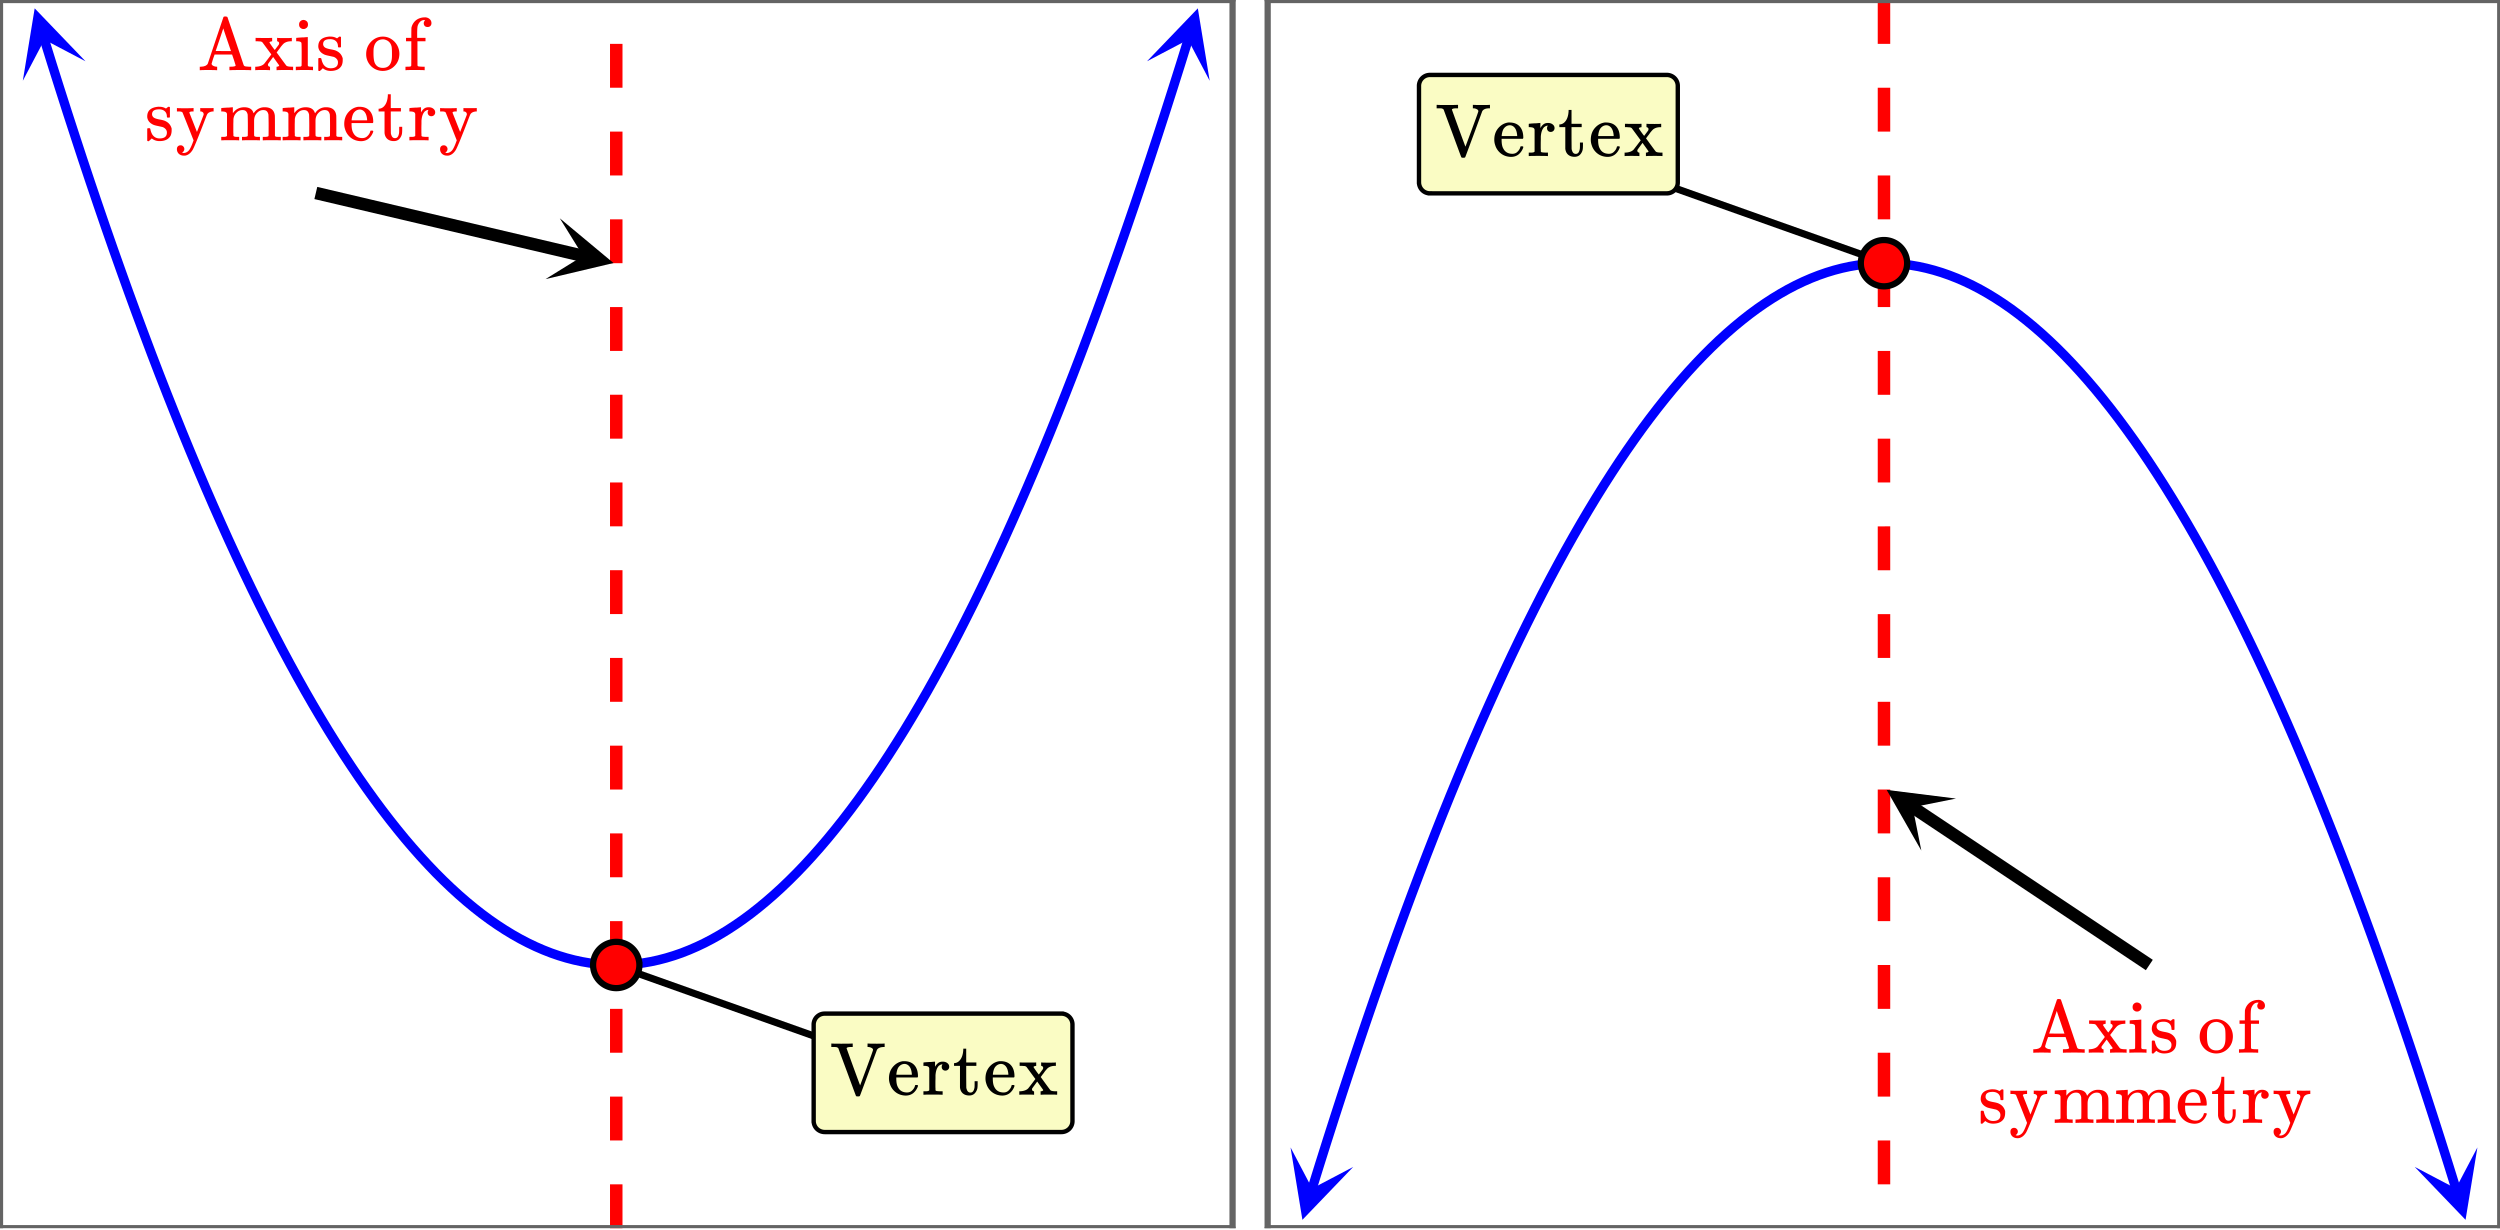 <svg xmlns="http://www.w3.org/2000/svg" xmlns:xlink="http://www.w3.org/1999/xlink" width="569.28" height="280" viewBox="0 0 426.96 210"><defs><symbol overflow="visible" id="v"><path d="M1.453-7.938a.681.681 0 0 0-.25-.171C1.13-8.141.93-8.156.61-8.156H.25v-.594h.11c.113.023.644.031 1.593.031 1.02 0 1.625-.008 1.813-.031h.14v.594h-.265c-.399 0-.641.047-.735.14-.031.024-.047.047-.047.079 0 .011.38 1.07 1.141 3.171.77 2.106 1.16 3.157 1.172 3.157l1.11-2.985C7.007-6.55 7.374-7.57 7.374-7.656c0-.157-.094-.274-.281-.36a1.228 1.228 0 0 0-.578-.14h-.079v-.594h.125c.145.023.633.031 1.47.031.738 0 1.155-.008 1.25-.031h.077v.594h-.093c-.637 0-1.047.172-1.235.515 0 .012-.48 1.32-1.437 3.922C5.633-1.125 5.148.171 5.14.171c-.032.071-.11.11-.235.11h-.234c-.117 0-.188-.039-.219-.11-.012-.01-.512-1.359-1.5-4.046-1-2.688-1.5-4.04-1.5-4.063zm0 0"/></symbol><symbol overflow="visible" id="w"><path d="M5.313-3.14a.3.3 0 0 1-.079.187H1.61v.187c0 .637.086 1.118.266 1.438.3.625.828.937 1.578.937.375 0 .68-.132.922-.406a1.58 1.58 0 0 0 .406-.656c.02-.102.04-.164.063-.188.031-.02.101-.03.218-.03.165 0 .25.042.25.124a.71.71 0 0 1-.03.156c-.169.45-.43.82-.782 1.11C4.145 0 3.71.14 3.203.14a3.09 3.09 0 0 1-.562-.063 2.685 2.685 0 0 1-1.313-.656A2.85 2.85 0 0 1 .516-1.86a2.811 2.811 0 0 1-.157-.938c0-.781.227-1.441.688-1.984.469-.54 1.035-.86 1.703-.953h.188c.769 0 1.359.23 1.765.687.406.45.61 1.086.61 1.906zm-1.047-.391c-.075-.926-.391-1.489-.954-1.688a1.179 1.179 0 0 0-.265-.047c-.438 0-.805.204-1.094.61-.168.281-.277.664-.328 1.14v.094h2.64zm0 0"/></symbol><symbol overflow="visible" id="x"><path d="M.469-.594H.64c.332 0 .535-.054.609-.172v-.109-.281V-4.5c-.031-.156-.102-.258-.203-.313-.094-.062-.281-.101-.563-.125H.25v-.296c0-.188.008-.282.031-.282l.125-.015c.082-.008.203-.02.36-.032l.468-.03c.133 0 .282-.005.438-.016.164-.02.289-.032.375-.032.082-.007.129-.015.14-.015h.047v.875c.157-.27.332-.485.532-.64.195-.157.457-.235.78-.235.24 0 .446.047.626.14.32.18.484.422.484.735a.636.636 0 0 1-.187.468.636.636 0 0 1-.469.188.631.631 0 0 1-.453-.172.656.656 0 0 1-.172-.469c0-.144.031-.265.094-.359.02-.031.031-.05.031-.063-.023-.019-.121-.003-.297.047a3.086 3.086 0 0 0-.312.188c-.336.336-.528.875-.579 1.625v.5c-.011.336-.015.621-.015.86v.671c.008.094.015.184.015.266v.25c.032.074.079.117.141.125.094.031.32.054.688.062h.39V0h-.11c-.155-.02-.698-.031-1.624-.031C.953-.031.473-.02.359 0H.25v-.594zm0 0"/></symbol><symbol overflow="visible" id="y"><path d="M1.813-7.688v-.187h.5v2.36h1.734v.577H2.313v1.844c.007 1.074.015 1.684.015 1.828.008.137.04.266.094.391.113.336.32.5.625.5.375 0 .601-.3.687-.906.008-.07.016-.27.016-.594v-.438h.516v.438c0 .398-.024.68-.063.844a1.81 1.81 0 0 1-.484.843c-.23.208-.528.313-.89.313C2.366.125 2 0 1.718-.25c-.274-.25-.43-.594-.469-1.031v-3.657H.234v-.468h.11c.312-.032.582-.164.812-.407.395-.414.614-1.039.657-1.875zm0 0"/></symbol><symbol overflow="visible" id="z"><path d="M2.578 0c-.125-.02-.547-.031-1.265-.031-.637 0-1 .011-1.094.031H.14v-.594h.187c.602-.039 1.047-.203 1.328-.484.032-.031.25-.313.657-.844l.578-.766-.735-1-.781-1.062a.625.625 0 0 0-.344-.156 6.66 6.66 0 0 1-.468-.032h-.36v-.578h.094c.3.012.738.016 1.312.016h.563c.457 0 .71-.004.765-.016h.094v.579c-.304.042-.453.109-.453.203 0 .03.129.234.39.609.27.375.442.602.516.672l.329-.438c.226-.3.347-.46.359-.484a.476.476 0 0 0 .047-.219c0-.133-.055-.226-.157-.281-.023-.008-.046-.02-.078-.031-.023-.02-.039-.032-.046-.032h-.063v-.578h.078c.113.024.54.032 1.281.032.645 0 1.004-.008 1.079-.032h.078v.579h-.094c-.418 0-.762.074-1.031.218-.125.063-.235.14-.329.235a7.654 7.654 0 0 0-.453.53 7.845 7.845 0 0 1-.28.392A3.112 3.112 0 0 0 4-3.297l-.203.266.797 1.094c.55.75.836 1.136.86 1.156.124.125.437.187.937.187h.218V0h-.078c-.086-.02-.496-.031-1.234-.031-.781 0-1.25.011-1.406.031h-.11v-.594h.031c.094 0 .188-.02.282-.062.093-.051.14-.102.14-.156 0 0-.343-.477-1.03-1.438-.013.012-.15.195-.407.547a30.98 30.98 0 0 0-.422.578.326.326 0 0 0-.063.188c0 .093.032.18.094.25.07.062.149.093.235.093.02 0 .03.102.03.297V0zm0 0"/></symbol><symbol overflow="visible" id="A"><path d="M3.266 0c-.157-.02-.649-.031-1.47-.031C1.037-.031.603-.02.5 0H.406v-.594H.61c.614-.02 1.004-.195 1.172-.531.008-.031.235-.703.672-2.016.445-1.32.89-2.64 1.328-3.953.446-1.312.672-1.972.672-1.984.031-.063.113-.094.25-.094h.11c.175.012.28.043.312.094.008 0 .426 1.219 1.25 3.656.82 2.438 1.332 3.961 1.531 4.563.02.054.051.093.094.125.094.086.36.132.797.14h.39V0h-.109c-.137-.02-.683-.031-1.64-.031-1.094 0-1.711.011-1.844.031h-.125v-.594h.172c.593 0 .89-.07.89-.219 0-.019-.101-.335-.297-.953l-.312-.906H2.938l-.266.75c-.168.5-.25.777-.25.828 0 .043.008.086.031.125.05.106.16.196.328.266.164.074.344.11.531.11h.063V0zm2.062-4.453c-.25-.738-.469-1.379-.656-1.922l-.25-.766-.64 1.922-.657 1.938c0 .011.43.015 1.297.015h1.312zm0 0"/></symbol><symbol overflow="visible" id="B"><path d="M1.672-8.578a.868.868 0 0 1 .531.234c.133.125.203.309.203.547 0 .305-.117.516-.344.64a.66.66 0 0 1-.406.126c-.18 0-.32-.04-.422-.125-.23-.125-.343-.336-.343-.64 0-.24.07-.427.218-.563a.762.762 0 0 1 .563-.22zM3.172 0c-.094-.02-.543-.031-1.344-.031C1.055-.031.594-.02.438 0h-.11v-.594h.203c.239 0 .453-.008.64-.031a.307.307 0 0 0 .141-.14c.008-.02.016-.641.016-1.86 0-1.281-.016-1.96-.047-2.047-.074-.176-.324-.266-.75-.266h-.14v-.296c0-.188.004-.282.015-.282l.125-.015c.094-.008.211-.02.36-.032l.468-.03c.145 0 .297-.005.454-.016.164-.02.289-.032.375-.032.082-.007.128-.015.14-.015h.047v4.86c.04.085.086.136.14.155.063.024.212.04.454.047h.297V0zm0 0"/></symbol><symbol overflow="visible" id="C"><path d="M2.438-5.297c-.793 0-1.188.277-1.188.828 0 .106.008.18.031.219.07.2.203.344.39.438.188.093.477.18.876.25.488.085.82.18 1 .28.539.262.89.684 1.047 1.266v.313c0 .336-.059.633-.172.89-.336.625-.965.938-1.89.938-.512 0-.954-.148-1.329-.453L1.11-.25l-.125.125a1.634 1.634 0 0 1-.156.14l-.14.126H.594A.242.242 0 0 1 .422.063V-.954v-.953c.008-.082.031-.133.062-.157a.794.794 0 0 1 .204-.015c.113 0 .18.012.203.031.02.012.046.07.078.172.062.324.172.621.328.89.3.438.71.657 1.234.657.832 0 1.25-.332 1.25-1a.824.824 0 0 0-.234-.61 1.197 1.197 0 0 0-.531-.343 34.272 34.272 0 0 1-.625-.14c-.48-.095-.805-.18-.97-.267-.562-.269-.89-.664-.984-1.187a.84.84 0 0 1-.015-.203c0-.977.601-1.531 1.812-1.656a1.66 1.66 0 0 1 .297 0c.344 0 .645.07.906.203l.188.093.11-.078c.113-.093.206-.164.28-.218h.11c.063 0 .117.027.172.078v1.687l-.078.078h-.36c-.054-.05-.078-.101-.078-.156 0-.394-.12-.703-.36-.922-.241-.218-.57-.328-.983-.328zm0 0"/></symbol><symbol overflow="visible" id="E"><path d="M.36-2.734c0-.782.242-1.454.734-2.016.5-.563 1.097-.883 1.797-.969.132-.008.238-.015.312-.015.738 0 1.383.273 1.938.812a2.99 2.99 0 0 1 .89 2.172c0 .168-.023.367-.062.594A2.726 2.726 0 0 1 5.234-.75a2.743 2.743 0 0 1-2.03.875A2.58 2.58 0 0 1 2.53.047 2.752 2.752 0 0 1 .953-.97 2.825 2.825 0 0 1 .36-2.734zM3.437-5.25a1.146 1.146 0 0 0-.204-.016c-.261 0-.507.055-.734.157-.48.242-.766.703-.86 1.39-.023.156-.03.434-.03.828 0 .813.081 1.387.25 1.72.269.523.718.78 1.343.78 1.04 0 1.563-.691 1.563-2.078v-.422c0-.55-.024-.925-.063-1.125-.148-.664-.57-1.078-1.266-1.234zm0 0"/></symbol><symbol overflow="visible" id="F"><path d="M3.5 0c-.156-.02-.7-.031-1.625-.031C1.031-.031.551-.02.437 0H.329v-.594h.203c.239 0 .453-.008.64-.031a.307.307 0 0 0 .141-.14c.008-.02.016-.723.016-2.11v-2.063H.422v-.578h.906v-.859l.016-.844.031-.14c.133-.47.375-.848.719-1.141.351-.29.789-.46 1.312-.516h.125c.07-.007.13-.015.172-.015.3.023.55.12.75.297.207.18.313.414.313.703 0 .199-.063.36-.188.484-.117.117-.273.172-.469.172-.199 0-.359-.055-.484-.172a.675.675 0 0 1-.172-.484c0-.156.078-.328.235-.516H3.64a.675.675 0 0 0-.282 0 .953.953 0 0 0-.562.313 1.7 1.7 0 0 0-.375.656c-.055.168-.086.57-.094 1.203v.86H3.75v.577H2.375v2.047c0 1.387.004 2.09.016 2.11.03.074.078.117.14.125.094.031.32.054.688.062h.39V0zm0 0"/></symbol><symbol overflow="visible" id="G"><path d="M.422 1.016A.631.631 0 0 1 .875.844a.59.59 0 0 1 .453.187.613.613 0 0 1 .188.453c0 .125-.04.239-.11.344a.434.434 0 0 1-.234.219c-.043.02-.043.035 0 .047.05.039.133.062.25.062.125 0 .25-.027.375-.078.25-.105.453-.277.61-.515.155-.243.316-.579.484-1.016L3.094 0l-.922-2.344-.953-2.39c-.063-.133-.29-.204-.672-.204H.25v-.578h.078c.094.024.504.032 1.234.032.801 0 1.274-.008 1.422-.032h.11v.579h-.125c-.399 0-.594.074-.594.218l1.297 3.282c0-.008.191-.5.578-1.47l.563-1.468v-.11a.415.415 0 0 0-.157-.327.55.55 0 0 0-.375-.125h-.047v-.579h.079c.082.012.445.016 1.093.016.469 0 .813-.004 1.032-.016h.078v.579h-.141c-.48.042-.805.214-.969.515-.023.024-.21.496-.562 1.422-.356.93-.735 1.89-1.14 2.89-.407 1-.673 1.594-.798 1.782-.336.52-.73.828-1.187.922a1.694 1.694 0 0 1-.266.015c-.355 0-.648-.105-.875-.312a1.077 1.077 0 0 1-.328-.813c0-.199.055-.355.172-.468zm0 0"/></symbol><symbol overflow="visible" id="H"><path d="M2.406-.766c.07.118.274.172.61.172h.375V0h-.094c-.117-.02-.594-.031-1.438-.031C1.016-.031.535-.02.422 0H.328v-.594h.375c.332 0 .535-.054.61-.172v-.406-.39-1.032-.86V-4.5c-.032-.156-.102-.258-.204-.313-.093-.062-.28-.101-.562-.125H.328v-.296c0-.188.004-.282.016-.282l.125-.015c.094-.008.219-.02.375-.032.156-.007.312-.019.469-.03.144 0 .296-.005.453-.016.164-.02.289-.032.375-.032.082-.007.129-.015.14-.015h.031v.5c0 .336.004.5.016.5l.016-.016c.457-.656 1.113-.984 1.969-.984.82.023 1.328.343 1.515.968l.031.063c.196-.258.313-.398.344-.422.438-.406.942-.61 1.516-.61 1.07 0 1.66.481 1.765 1.438.008.063.016.657.016 1.782v1.671c.04.063.094.11.156.141a5.1 5.1 0 0 0 .625.031h.219V0h-.11c-.117-.02-.593-.031-1.437-.031-.844 0-1.324.011-1.437.031h-.094v-.594h.297c.457 0 .687-.066.687-.203.008-.008.016-.598.016-1.765a60.191 60.191 0 0 0-.031-1.829c-.063-.28-.164-.476-.297-.593-.125-.125-.324-.188-.594-.188-.387 0-.727.149-1.016.438-.304.293-.48.668-.53 1.125 0 .011-.009.09-.016.234v2.313c.007.085.015.156.015.218v.078c.07.118.274.172.61.172h.375V0h-.094c-.117-.02-.594-.031-1.438-.031-.843 0-1.324.011-1.437.031h-.094v-.594h.297c.457 0 .687-.066.687-.203.008-.008.016-.598.016-1.765a60.195 60.195 0 0 0-.031-1.829c-.063-.28-.164-.476-.297-.593-.125-.125-.324-.188-.594-.188-.387 0-.726.149-1.015.438-.305.293-.481.668-.532 1.125v.234c0 .148-.008.34-.015.578V-1.36c.007.106.015.2.015.282zm0 0"/></symbol><clipPath id="a"><path d="M0 0h426.96v209.754H0zm0 0"/></clipPath><clipPath id="b"><path d="M3 1h12v13H3zm0 0"/></clipPath><clipPath id="c"><path d="M11.273-.238l7.118 22.879-22.88 7.113-7.116-22.875zm0 0"/></clipPath><clipPath id="d"><path d="M195 1h12v13h-12zm0 0"/></clipPath><clipPath id="e"><path d="M195.89 10.465l7.114-22.88 22.879 7.118-7.113 22.879zm0 0"/></clipPath><clipPath id="f"><path d="M220 195h12v14h-12zm0 0"/></clipPath><clipPath id="g"><path d="M217.078 206.664l7.113-22.879 22.88 7.113-7.114 22.88zm0 0"/></clipPath><clipPath id="h"><path d="M412 195h12v14h-12zm0 0"/></clipPath><clipPath id="i"><path d="M423.102 195.96l7.113 22.88-22.88 7.113-7.112-22.879zm0 0"/></clipPath><clipPath id="j"><path d="M104 7h3v202.754h-3zm0 0"/></clipPath><clipPath id="k"><path d="M93 37h12v11H93zm0 0"/></clipPath><clipPath id="l"><path d="M95.605 37.281l74.036 17.422-17.418 74.04-74.04-17.423zm0 0"/></clipPath><clipPath id="m"><path d="M322 134h13v12h-13zm0 0"/></clipPath><clipPath id="n"><path d="M328.133 145.266l-63.285-42.192 42.191-63.285 63.285 42.191zm0 0"/></clipPath><clipPath id="o"><path d="M209 0h3v209.754h-3zm0 0"/></clipPath><clipPath id="p"><path d="M0 209h212v.754H0zm0 0"/></clipPath><clipPath id="q"><path d="M0 0h1v209.754H0zm0 0"/></clipPath><clipPath id="r"><path d="M215 0h211.96v1H215zm0 0"/></clipPath><clipPath id="s"><path d="M426 0h.96v209.754H426zm0 0"/></clipPath><clipPath id="t"><path d="M215 209h211.96v.754H215zm0 0"/></clipPath><clipPath id="u"><path d="M215 0h3v209.754h-3zm0 0"/></clipPath></defs><g clip-path="url(#a)" fill="#fff"><path d="M0 0h427v209.754H0zm0 0"/><path d="M0 0h427v209.754H0zm0 0"/></g><path d="M7.555 6.672l1.308 4.215 1.313 4.16 1.312 4.105 1.313 4.043 1.308 3.989 1.313 3.933 1.312 3.875 1.309 3.817 1.312 3.761 1.313 3.703 1.309 3.649 1.312 3.59 1.313 3.531 1.308 3.477 1.313 3.421 1.312 3.36 1.313 3.304 1.308 3.25 1.313 3.192 1.312 3.133 1.309 3.078 1.312 3.02 1.313 2.96 1.308 2.907 1.313 2.851 1.312 2.793 1.313 2.734 1.309 2.676 1.312 2.621 1.313 2.567 1.308 2.508 1.313 2.449 1.312 2.394 1.309 2.336 1.312 2.278 1.313 2.222 1.308 2.168 1.313 2.106 1.312 2.054 1.313 1.993 1.308 1.937 1.313 1.879 1.312 1.824 1.309 1.766 1.313 1.71 1.312 1.653 1.309 1.598 1.312 1.535 1.313 1.484 1.312 1.422 1.309 1.371 1.312 1.309 1.313 1.254 1.308 1.195 1.313 1.14 1.312 1.083 1.309 1.027 1.312.969 1.313.91 1.312.855 1.309.797 1.313.743 1.312.683 1.309.625 1.312.57 1.313.516 1.308.453 1.313.399 1.312.343 1.309.286 1.312.226 1.313.172 1.312.113 1.309.059h1.312l1.313-.059 1.308-.113 1.313-.172 1.312-.226 1.31-.286 1.312-.343 1.312-.399 1.313-.453 1.308-.516 1.313-.57 1.312-.625 1.309-.683 1.312-.743 1.313-.797 1.308-.855 1.313-.91 1.312-.969 1.309-1.027 1.312-1.082 1.313-1.14 1.312-1.196 1.31-1.254 1.312-1.309 1.312-1.37 1.309-1.423 1.312-1.484 1.313-1.535 1.308-1.598 1.313-1.652 1.312-1.711 1.313-1.766 1.308-1.824 1.313-1.879 1.312-1.937 1.309-1.993 1.312-2.054 1.313-2.106 1.309-2.168 1.312-2.222 1.313-2.278 1.308-2.336 1.313-2.394 1.312-2.45 1.313-2.507 1.308-2.567 1.313-2.62 1.312-2.677 1.309-2.734 1.312-2.793 1.313-2.851 1.308-2.907 1.313-2.96 1.312-3.02 1.313-3.078 1.309-3.133 1.312-3.192 1.313-3.25 1.308-3.304 1.313-3.36 1.312-3.421 1.309-3.477 1.312-3.531 1.313-3.59 1.308-3.649 1.313-3.703 1.312-3.761 1.313-3.817 1.308-3.875 1.313-3.933 1.312-3.989 1.309-4.043 1.312-4.105 1.313-4.16 1.309-4.215" fill="none" stroke-width="1.602" stroke-linecap="round" stroke-linejoin="round" stroke="#00f"/><g clip-path="url(#b)"><g clip-path="url(#c)"><path d="M14.602 10.465l-8.68-9.04-2.024 12.368 3.688-7.016zm0 0" fill="#00f"/></g></g><g clip-path="url(#d)"><g clip-path="url(#e)"><path d="M195.89 10.465l8.68-9.04 2.024 12.368-3.688-7.016zm0 0" fill="#00f"/></g></g><path d="M224.063 203.082l1.308-4.215 1.313-4.16 1.312-4.101 1.309-4.047 1.312-3.989 1.313-3.933 1.308-3.875 1.313-3.817 1.312-3.761 1.309-3.703 1.312-3.649 1.313-3.59 1.312-3.531 1.31-3.477 1.312-3.418 1.312-3.363 1.309-3.305 1.312-3.25 1.313-3.19 1.308-3.134 1.313-3.078 1.312-3.02 1.313-2.96 1.308-2.907 1.313-2.851 1.312-2.793 1.309-2.734 1.312-2.676 1.313-2.621 1.309-2.567 1.312-2.508 1.313-2.449 1.308-2.394 1.313-2.336 1.312-2.278 1.313-2.222 1.308-2.164 1.313-2.11 1.312-2.05 1.309-1.997 1.312-1.937 1.313-1.879 1.308-1.824 1.313-1.766 1.312-1.71 1.313-1.653 1.309-1.598 1.312-1.535 1.313-1.484 1.308-1.422 1.313-1.367 1.312-1.313 1.309-1.254 1.312-1.195 1.313-1.14 1.312-1.083 1.309-1.027 1.312-.969 1.313-.91 1.308-.855 1.313-.797 1.312-.743 1.309-.683 1.312-.625 1.313-.57 1.309-.512 1.312-.457 1.313-.399 1.312-.343 1.309-.286 1.312-.226 1.313-.172 1.308-.113 1.313-.059h1.312l1.309.059 1.312.113 1.313.172 1.312.226 1.309.286 1.312.343 1.313.399 1.309.457 1.312.512 1.313.57 1.308.625 1.313.683 1.312.743 1.309.797 1.312.855 1.313.91 1.312.969 1.309 1.027 1.312 1.082 1.313 1.14 1.308 1.196 1.313 1.254 1.312 1.313 1.309 1.367 1.313 1.422 1.312 1.484 1.313 1.535 1.308 1.598 1.313 1.652 1.312 1.711 1.309 1.766 1.312 1.824 1.313 1.879 1.308 1.937 1.313 1.996 1.312 2.051 1.309 2.11 1.312 2.164 1.313 2.222 1.312 2.278 1.309 2.336 1.313 2.394 1.312 2.45 1.309 2.507 1.312 2.567 1.313 2.62 1.308 2.677 1.313 2.734 1.312 2.793 1.313 2.851 1.308 2.907 1.313 2.96 1.312 3.02 1.309 3.078 1.312 3.133 1.313 3.191 1.308 3.25 1.313 3.305 1.312 3.363 1.313 3.418 1.309 3.477 1.312 3.531 1.313 3.59 1.308 3.649 1.313 3.703 1.312 3.761 1.309 3.817 1.312 3.875 1.313 3.933 1.308 3.989 1.313 4.047 1.312 4.101 1.313 4.16 1.308 4.215" fill="none" stroke-width="1.602" stroke-linecap="round" stroke-linejoin="round" stroke="#00f"/><g clip-path="url(#f)"><g clip-path="url(#g)"><path d="M220.406 195.96l2.024 12.368 8.68-9.039-7.016 3.688zm0 0" fill="#00f"/></g></g><g clip-path="url(#h)"><g clip-path="url(#i)"><path d="M423.102 195.96l-2.024 12.368-8.68-9.039 7.016 3.688zm0 0" fill="#00f"/></g></g><g clip-path="url(#j)"><path d="M104.18 209.754v-7.492h2.132v7.492m-2.132-14.98v-7.493h2.132v7.492m-2.132-14.984v-7.492h2.132v7.492m-2.132-14.98v-7.493h2.132v7.493m-2.132-14.985v-7.492h2.132v7.492m-2.132-14.98v-7.492h2.132v7.492m-2.132-14.985v-7.492h2.132v7.492m-2.132-14.98v-7.492h2.132v7.492m-2.132-14.984v-7.493h2.132v7.493m-2.132-14.98v-7.493h2.132v7.492M104.18 59.93v-7.492h2.132v7.492m-2.132-14.98v-7.493h2.132v7.492m-2.132-14.984v-7.492h2.132v7.492m-2.132-14.98V7.491h2.132v7.492" fill="red"/></g><path d="M53.938 32.96L99.68 43.728" fill="none" stroke-width="2.135" stroke="#000"/><g clip-path="url(#k)"><g clip-path="url(#l)"><path d="M95.605 37.281l9.168 7.64-11.613 2.75 6.418-3.972zm0 0"/></g></g><path d="M104.879 164.809l56.93 20.226" fill="none" stroke-width="1.217" stroke="#000"/><path d="M322.82 0v7.492h-2.132V0m2.132 14.984v7.489h-2.132v-7.489m2.132 14.98v7.493h-2.132v-7.492m2.132 14.984v7.489h-2.132v-7.489m2.132 14.98v7.493h-2.132V59.93m2.132 14.984v7.488h-2.132v-7.488m2.132 14.98v7.493h-2.132v-7.492m2.132 14.984v7.488h-2.132v-7.488m2.132 14.98v7.493h-2.132v-7.493m2.132 14.985v7.488h-2.132v-7.488m2.132 14.98v7.492h-2.132v-7.492m2.132 14.985v7.488h-2.132v-7.488m2.132 14.98v7.492h-2.132v-7.492m2.132 14.984v7.489h-2.132v-7.489" fill="red"/><path d="M322.121 44.95l-56.933-20.227" fill="none" stroke-width="1.217" stroke="#000"/><path d="M367.07 164.809l-40.507-27.004" fill="none" stroke-width="2.135" stroke="#000"/><g clip-path="url(#m)"><g clip-path="url(#n)"><path d="M328.133 145.266l-5.922-10.364 11.844 1.48-7.403 1.481zm0 0"/></g></g><path d="M109.2 164.809a3.939 3.939 0 0 1-1.16 2.793 3.842 3.842 0 0 1-1.282.855c-.485.203-.988.3-1.512.3a3.867 3.867 0 0 1-1.512-.3 3.954 3.954 0 0 1-2.14-2.137 3.944 3.944 0 0 1 2.14-5.164 3.939 3.939 0 0 1 3.024 0c.484.2.914.485 1.281.856a3.944 3.944 0 0 1 1.16 2.797zm0 0M325.707 44.95c0 .523-.101 1.027-.305 1.511-.199.484-.484.91-.855 1.281a3.939 3.939 0 0 1-4.305.855 3.842 3.842 0 0 1-1.28-.855 3.939 3.939 0 0 1-1.16-2.793 3.944 3.944 0 0 1 2.44-3.652 3.939 3.939 0 0 1 3.024 0c.484.2.91.484 1.281.855.371.371.656.797.855 1.282.204.484.305.988.305 1.515zm0 0" fill="red" stroke-width="1.067" stroke="#000"/><path d="M0 0h210.504" fill="none" stroke-width="1.067" stroke-linecap="round" stroke="#646464"/><g clip-path="url(#o)"><path d="M210.504 0v209.754" fill="none" stroke-width="1.067" stroke-linecap="round" stroke="#646464"/></g><g clip-path="url(#p)"><path d="M210.504 209.754H0" fill="none" stroke-width="1.067" stroke-linecap="round" stroke="#646464"/></g><g clip-path="url(#q)"><path d="M0 209.754V0" fill="none" stroke-width="1.067" stroke-linecap="round" stroke="#646464"/></g><g clip-path="url(#r)"><path d="M216.496 0H427" fill="none" stroke-width="1.067" stroke-linecap="round" stroke="#646464"/></g><g clip-path="url(#s)"><path d="M427 0v209.754" fill="none" stroke-width="1.067" stroke-linecap="round" stroke="#646464"/></g><g clip-path="url(#t)"><path d="M427 209.754H216.496" fill="none" stroke-width="1.067" stroke-linecap="round" stroke="#646464"/></g><g clip-path="url(#u)"><path d="M216.496 209.754V0" fill="none" stroke-width="1.067" stroke-linecap="round" stroke="#646464"/></g><path d="M139.11 191.46v-16.48c0-.226.042-.449.128-.66.09-.21.215-.398.375-.558.164-.164.348-.29.563-.375.21-.09.43-.133.66-.133h40.453c.227 0 .45.043.66.133.211.086.399.21.559.375.164.16.289.347.375.558.086.211.133.434.133.66v16.48a1.732 1.732 0 0 1-.508 1.224c-.16.16-.348.285-.559.375-.21.086-.433.129-.66.129h-40.453a1.729 1.729 0 0 1-1.223-.504 1.819 1.819 0 0 1-.375-.563 1.729 1.729 0 0 1-.129-.66zm0 0" fill="#fafcc4"/><path d="M138.96 191.46v-16.48c0-.246.052-.488.145-.714.094-.23.23-.434.407-.61a1.92 1.92 0 0 1 .605-.406c.23-.094.469-.14.719-.14h40.453a1.88 1.88 0 0 1 1.324.546 1.866 1.866 0 0 1 .547 1.324v16.48c0 .25-.047.49-.14.72a1.92 1.92 0 0 1-.407.605 1.884 1.884 0 0 1-1.324.55h-40.453a1.889 1.889 0 0 1-1.324-.55 1.889 1.889 0 0 1-.55-1.324zm0 0" fill="none" stroke="#000" stroke-width=".749"/><use xlink:href="#v" x="141.725" y="186.967"/><use xlink:href="#w" x="151.463" y="186.967"/><use xlink:href="#x" x="157.456" y="186.967"/><use xlink:href="#y" x="162.7" y="186.967"/><use xlink:href="#w" x="167.944" y="186.967"/><use xlink:href="#z" x="173.937" y="186.967"/><use xlink:href="#A" x="33.711" y="11.986" fill="red"/><use xlink:href="#z" x="43.449" y="11.986" fill="red"/><use xlink:href="#B" x="50.191" y="11.986" fill="red"/><use xlink:href="#C" x="53.937" y="11.986" fill="red"/><use xlink:href="#D" x="59.181" y="11.986" fill="red"/><use xlink:href="#E" x="62.177" y="11.986" fill="red"/><use xlink:href="#F" x="68.919" y="11.986" fill="red"/><use xlink:href="#C" x="24.721" y="23.972" fill="red"/><use xlink:href="#G" x="29.965" y="23.972" fill="red"/><use xlink:href="#H" x="37.456" y="23.972" fill="red"/><use xlink:href="#H" x="47.944" y="23.972" fill="red"/><use xlink:href="#w" x="58.432" y="23.972" fill="red"/><use xlink:href="#y" x="64.425" y="23.972" fill="red"/><use xlink:href="#x" x="69.668" y="23.972" fill="red"/><use xlink:href="#G" x="74.912" y="23.972" fill="red"/><path d="M242.488 31.148v-16.48c0-.227.043-.45.13-.66.089-.211.214-.399.374-.559.164-.164.348-.289.563-.375.21-.09.43-.133.66-.133h40.453c.227 0 .45.043.66.133.211.086.399.211.559.375.164.16.289.348.375.559.086.21.133.433.133.66v16.48c0 .23-.047.45-.133.66-.086.215-.211.399-.375.563-.16.16-.348.285-.559.375-.21.086-.433.129-.66.129h-40.453a1.729 1.729 0 0 1-1.223-.504 1.729 1.729 0 0 1-.504-1.223zm0 0" fill="#fafcc4"/><path d="M242.34 31.148v-16.48c0-.246.05-.488.144-.715.094-.23.23-.433.407-.61a1.92 1.92 0 0 1 .605-.406c.23-.093.469-.14.719-.14h40.453a1.88 1.88 0 0 1 1.324.547 1.866 1.866 0 0 1 .547 1.324v16.48c0 .25-.047.489-.14.72a1.92 1.92 0 0 1-.407.605 1.832 1.832 0 0 1-.61.406c-.23.098-.468.144-.714.144h-40.453a1.856 1.856 0 0 1-1.324-.55 1.889 1.889 0 0 1-.55-1.324zm0 0" fill="none" stroke="#000" stroke-width=".749"/><use xlink:href="#v" x="245.104" y="26.655"/><use xlink:href="#w" x="254.842" y="26.655"/><use xlink:href="#x" x="260.835" y="26.655"/><use xlink:href="#y" x="266.079" y="26.655"/><use xlink:href="#w" x="271.323" y="26.655"/><use xlink:href="#z" x="277.316" y="26.655"/><use xlink:href="#A" x="346.844" y="179.789" fill="red"/><use xlink:href="#z" x="356.582" y="179.789" fill="red"/><use xlink:href="#B" x="363.325" y="179.789" fill="red"/><use xlink:href="#C" x="367.07" y="179.789" fill="red"/><use xlink:href="#D" x="372.314" y="179.789" fill="red"/><use xlink:href="#E" x="375.31" y="179.789" fill="red"/><use xlink:href="#F" x="382.053" y="179.789" fill="red"/><use xlink:href="#C" x="337.854" y="191.775" fill="red"/><use xlink:href="#G" x="343.098" y="191.775" fill="red"/><use xlink:href="#H" x="350.589" y="191.775" fill="red"/><use xlink:href="#H" x="361.077" y="191.775" fill="red"/><use xlink:href="#w" x="371.565" y="191.775" fill="red"/><use xlink:href="#y" x="377.558" y="191.775" fill="red"/><use xlink:href="#x" x="382.802" y="191.775" fill="red"/><use xlink:href="#G" x="388.046" y="191.775" fill="red"/></svg>